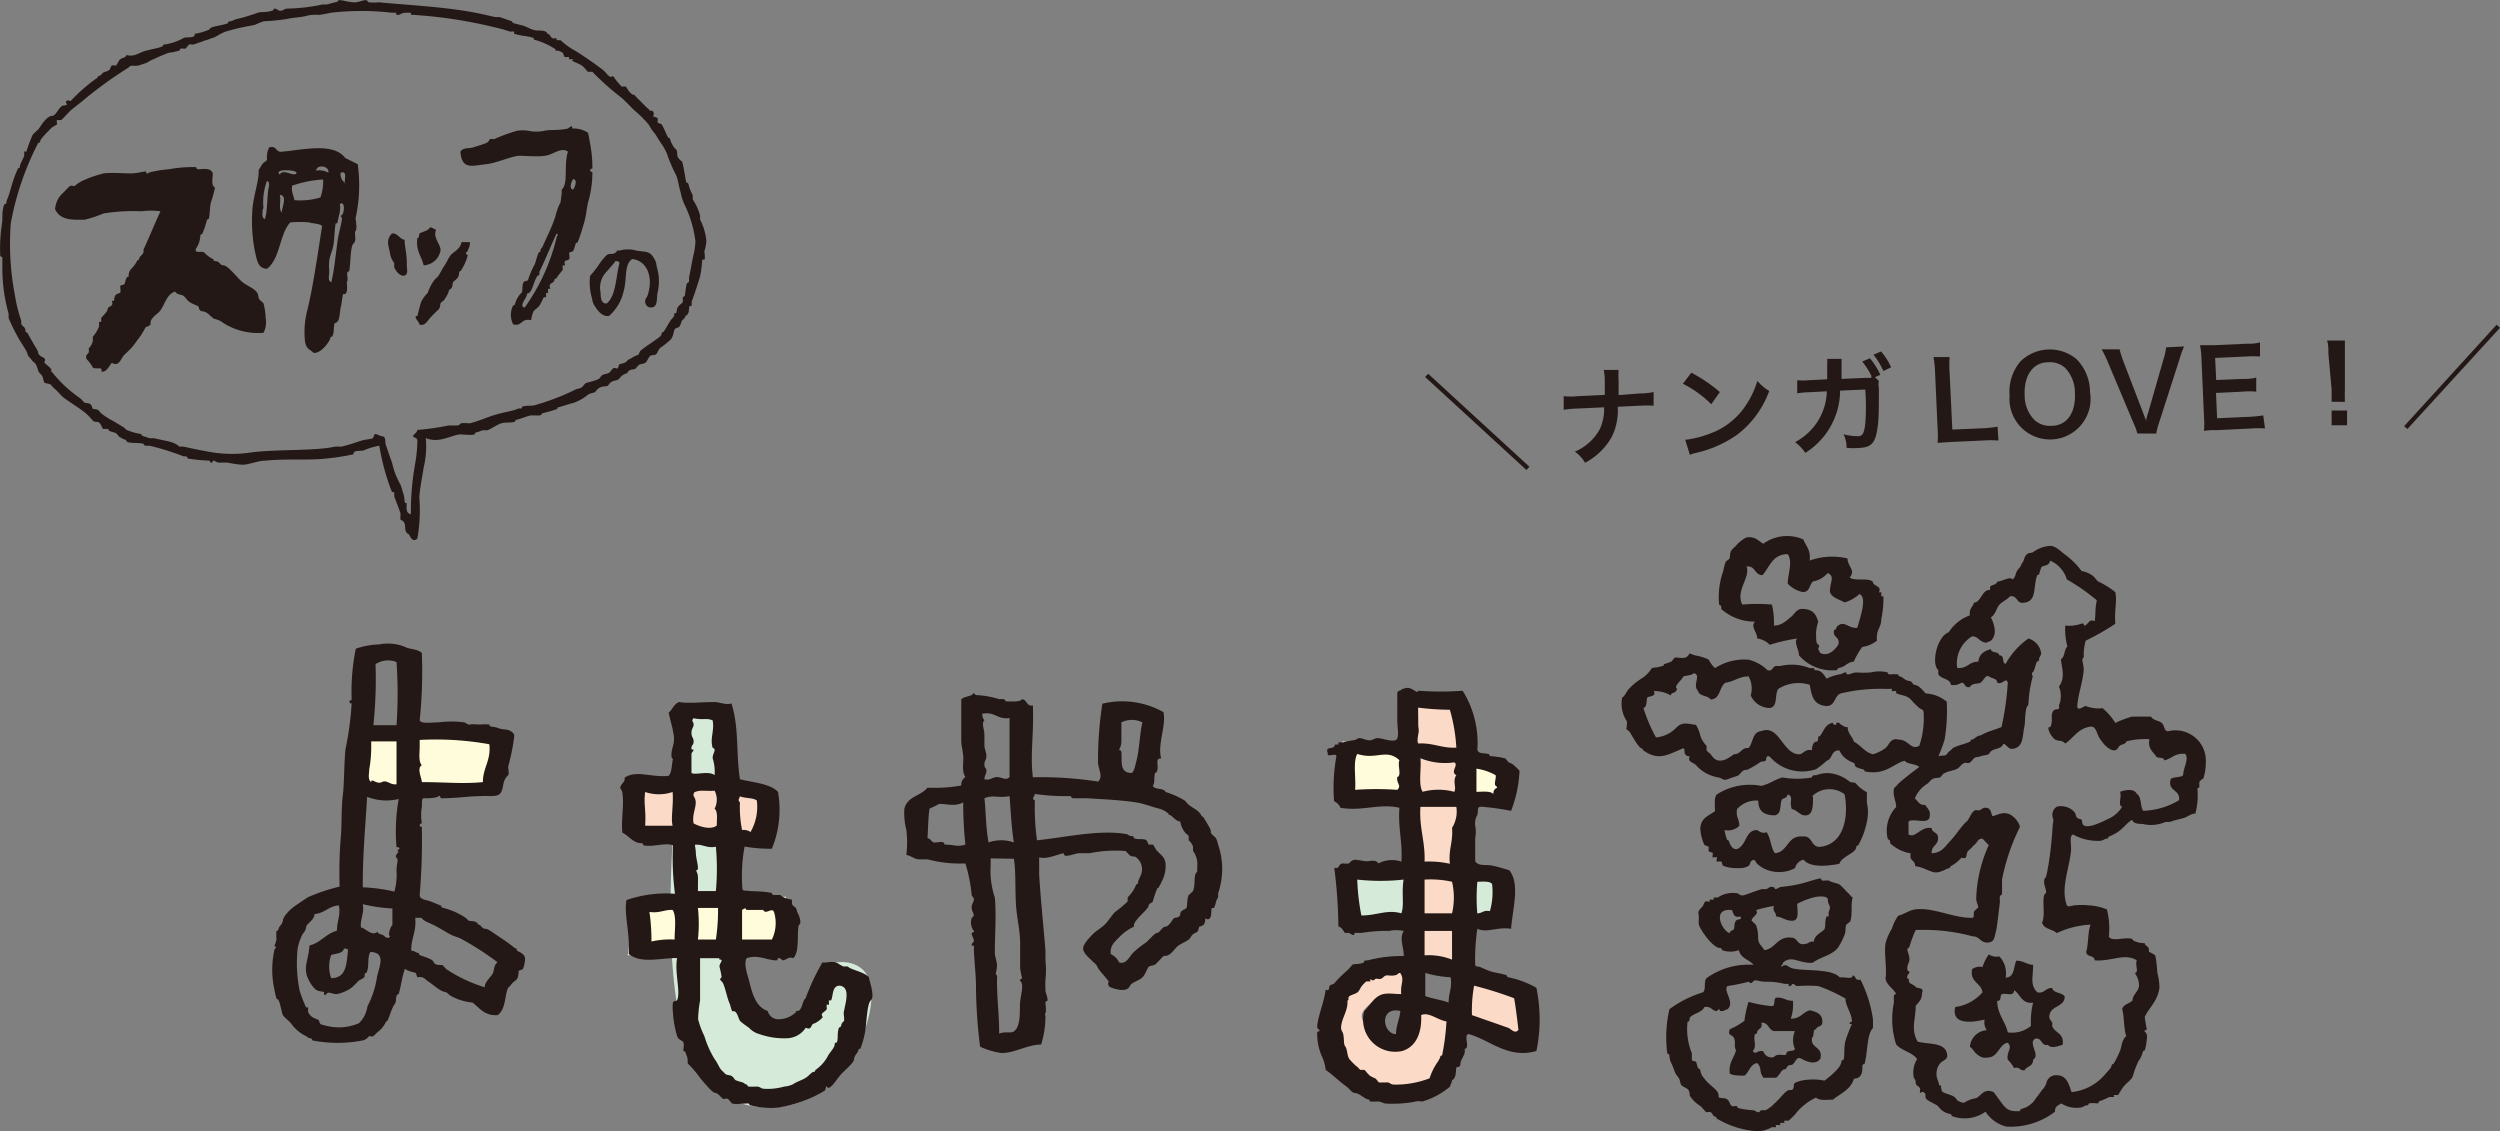 <svg xmlns="http://www.w3.org/2000/svg" viewBox="0 0 139.27 63.02"><rect x="0" y="0" width="139.27" height="63.02" fill="#808080" stroke="none"/><defs><style>.cls-1{fill:#d5ead8;}.cls-1,.cls-2,.cls-3,.cls-4{fill-rule:evenodd;}.cls-2{fill:#fbdac8;}.cls-3{fill:#fffcdb;}.cls-4,.cls-5{fill:#231815;}</style></defs><g id="レイヤー_2" data-name="レイヤー 2"><g id="レイヤー_1-2" data-name="レイヤー 1"><path class="cls-1" d="M38.17,39.89h2.69s-3,18.48,3,17.33a5.33,5.33,0,0,0,2.68-3.6s2.19-.41,2,2.11-2.68,7.48-8,5.51S38.17,39.89,38.17,39.89Z"/><polygon class="cls-1" points="75.14 48.1 75.14 51.97 83.74 51.05 84.06 48.45 75.14 48.1"/><polygon class="cls-2" points="35.34 43.99 35.34 45.92 42.4 46.82 43.34 44.11 35.34 43.99"/><polygon class="cls-3" points="74.79 41.3 74.88 44.51 84.13 44.76 84.06 42.47 74.79 41.3"/><polygon class="cls-3" points="20.32 40.53 28.66 40.95 27.84 44.23 19.68 43.74 20.32 40.53"/><polygon class="cls-3" points="35.44 49.97 43.79 49.96 43.14 53.28 34.97 53.21 35.44 49.97"/><path class="cls-2" d="M78.61,38.86l3,.64s1.48,22-2.66,21.86S73.88,59,74,57s1.8-5.06,9.38-2.31c2.82,1,2,3.34,2,3.34a28.62,28.62,0,0,1-5.52-2.06c-1.67-1-3.36-.52-3.93.39s2.52,2.69,3,1.15,0-19,0-19"/><path class="cls-4" d="M23.5,36.37a26.48,26.48,0,0,1-.12,3.76c.09.21.67.11,1.06.11a5.54,5.54,0,0,1,1.41,0c.09,0,.19.16.35.12s.12,0,.59,0a3.69,3.69,0,0,1,.47,0s0,.11.11.12a1.55,1.55,0,0,1,.47.11c.32.08.61,0,.82.36a13,13,0,0,1-.35,1.76c0,.09.06.41,0,.47a.89.89,0,0,0-.23.35c-.08.25-.06.52-.24.7s-.71.09-1.05.12c-.64,0-1.36.12-2.23.12,0,0-.06-.2-.12-.12s-.42.13-.82.12c-.17,0-.09.29-.12.47a2.89,2.89,0,0,0,0,.93s-.13,0-.12.12.12,0,.12.12a36,36,0,0,1-.12,3.75c0,.26.35.26.59.35l.59.24c.05,0,0,.11.11.12a4,4,0,0,1,1.3.58,1,1,0,0,1,.11.12c.16.08.31,0,.47.12s0,.11.12.12.18.22.35.23.25.09.47.23l.35.24a9.17,9.17,0,0,1,.82.59c.08.05.12,0,.12.11s.43.15.47.47a1.48,1.48,0,0,1-.12.59c0,.05-.21.07-.23.12s0,.34-.12.47-.22.15-.35.35a1,1,0,0,1-.12.11c-.22.48-.11,1.16-.58,1.53-.76.05-1-.4-1.41-.7a3,3,0,0,1-1.18-.36c-.14-.05-.19-.2-.35-.23-.32-.06-.61-.38-.94-.59-.12-.07-.2-.2-.35-.23s-.18,0-.23,0-.07-.21-.12-.24-.43-.09-.59-.23c-.17.45-.19.85-.35,1.41,0,0-.1,0-.12.11-.06.23,0,.31-.12.47s-.25.59-.35.82-.09.07-.11.12a1.43,1.43,0,0,1-.47.59c-.07.06-.18.19-.24.23s-.2,0-.23,0-.11.18-.36.24a7.36,7.36,0,0,1-2.81,0s0-.11-.12-.12-.17-.09-.23-.12a2.15,2.15,0,0,1-.83-.7c-.14-.17-.4-.36-.46-.47s-.15-.67-.24-.82-.08,0-.12-.12a3.57,3.57,0,0,1-.11-.47,5.07,5.07,0,0,1,0-2.23c0-.06.11-.12.11-.11s-.11-.12-.11-.12.09-.19.11-.35a3.68,3.68,0,0,1,0-.47s.11,0,.12-.12.22-.25.24-.47.41-.63.7-.82l.35-.24.35-.23a10.27,10.27,0,0,1,1.76-.59A23.77,23.77,0,0,1,19,46.46c.05-.76,0-1.45.12-2.35.05-.56.05-1.48.12-2.34a17.49,17.49,0,0,0,.35-2.58s-.14,0-.12-.12.12,0,.12-.12a11.86,11.86,0,0,1,.23-2.81,4.18,4.18,0,0,1,1.29-.24,2.56,2.56,0,0,1,1.41.12C22.8,36.18,23.24,36.14,23.5,36.37ZM20.92,37a24.36,24.36,0,0,1-.12,3.4h1.29a25.83,25.83,0,0,0,0-3.52A1.27,1.27,0,0,0,20.92,37Zm2.46,4.57c0,.37-.08.86.12,1.06-.3.16,0,.72,0,.94,1.35,0,2.23.11,3.4,0,0-.81.46-1.19.36-2.11a17,17,0,0,0-3.88-.24Zm-2.7.12a7.05,7.05,0,0,1-.11,1.17c0,.23-.1.56.11.71,0-.26.3.15.59,0s.45.17.82.12V41.3H20.68Zm-.47,7.74a9.24,9.24,0,0,1,1.76.24,3.48,3.48,0,0,0,.12-1.17c0-.4.13-.6,0-.71s.13-.33.12-.35-.15,0,0-.12-.12-.14-.12-.12a10.27,10.27,0,0,1,.12-2.69,2.93,2.93,0,0,1-1.76-.12C20.36,46,20.2,47.62,20.21,49.39Zm-.11,2.23c.31.08.62.52.94.24,0,.16.25.13.35.23s.27.21.35,0c-.16.06,0-.54.12-.58v-.94a9.09,9.09,0,0,1-1.65-.24C20.3,50.89,20.08,51.14,20.1,51.62Zm-2.58-.7c-.05.34-.46.5-.47.7s-.19.34-.24.47a3.24,3.24,0,0,0-.23.71,7.9,7.9,0,0,0,.11,2.34,7.72,7.72,0,0,0,.36.94s.1,0,.11,0,0,.19,0,.24c.13.32.39.37.59.46,0,0,.07.21.12.24a4.07,4.07,0,0,0,.47.12A2.81,2.81,0,0,0,20,57a1.65,1.65,0,0,0,.47-.94A5.15,5.15,0,0,0,21,54.44c.11-.57.54-1.37-.36-1.41-.2.26-.05.88-.23,1.17-.15,0-.06.17-.12.24s-.26.15-.35.23a3.83,3.83,0,0,1-.35.35,2.21,2.21,0,0,1-.82.36c-.32,0-.45-.18-.59,0s-.14-.12-.12-.12c-.37-.06-.43-.07-.58-.24a1.67,1.67,0,0,1-.24-.35c-.42-.74-.05-1.12,0-2,.63-.15.91-.66,1.53-.82,0-.56.21-.81.11-1.41C18.32,50.47,18.1,50.87,17.52,50.92Zm5.39,2c.17,0,.26.11.36.12s.05.08.11.12.41.14.59.23.14.12.24.24.41.07.46.11.15.19.24.24A8.32,8.32,0,0,0,27,55c0-.33.43-.64.47-.82.1-.38.06-.38.24-.58a16.72,16.72,0,0,0-2-1.29c-.18-.1-.42-.15-.59-.24-.41-.22-.67-.4-1.05-.58-.19-.1-.47-.17-.59-.36h-.35C23.21,51.88,22.91,52.24,22.91,52.91Zm-3.52,0c0-.09-.09-.13-.23-.11-.07.28-.44.26-.71.35a1.91,1.91,0,0,0,0,1.29C19.33,54.49,19.3,53.64,19.39,52.91Z"/><path class="cls-4" d="M81.48,38.48a5.45,5.45,0,0,1,.82,3.29c.07.23.29.16.59.23.09,0,.09.11.11.12a5,5,0,0,1,.82.12c.07,0,.15.18.24.23a1.67,1.67,0,0,1,.23.12,4,4,0,0,1,.36.35,7,7,0,0,1-.47,2.23,15.38,15.38,0,0,0-1.65-.23c-.27,0-.16.16-.23.46a.93.93,0,0,0-.12.59,1.85,1.85,0,0,1,0,.71c0,.33,0,.77,0,1.28.19.29.59.17.94.24s.66.18.94.24c.65.75.19,2.22.12,3.28-.77-.12-1.34.25-1.88,0a11.45,11.45,0,0,0-.12,2c0,.13.15.09.24.12s.33.15.58.24.61.12.94.23c0,0,0,.11.12.12a5.15,5.15,0,0,1,1.53.58,8.69,8.69,0,0,1,0,3.52C84,59,83,57.93,81.83,57.61c-.34,0,.1.8-.24.82.08.32-.22.56-.23.82s-.2.15-.23.23,0,.41-.12.59-.11,0-.12.12-.08.2-.12.35a4.29,4.29,0,0,1-1.52.82c-.11,0-.24,0-.35,0a6.89,6.89,0,0,1-1.65.12c-.2,0-.25-.1-.47-.12a3.69,3.69,0,0,1-.47,0s0-.11-.11-.12-.17-.09-.24-.12-.28-.22-.47-.23-.29-.22-.47-.35c-.46-.34-.83-.71-1.17-.94a2.44,2.44,0,0,0-.24-.82,3.17,3.17,0,0,1-.23-1.29s.19-.06.12-.12a.21.21,0,0,1-.12-.23c.07-.64.38-1.3.47-2,.25.09.16-.15.23-.23s.18-.06.24-.12a6.58,6.58,0,0,1,.7-.7c.11-.09.28-.32.35-.36s.37,0,.59-.11c.05,0,0-.11.12-.12h.12a7.27,7.27,0,0,1,2-.24c0-.56-.26-.94,0-1.4a2,2,0,0,0-.82,0,8.55,8.55,0,0,0-1.53.11c-.1,0-.25,0-.35,0s0,.14-.12.12a1.29,1.29,0,0,1-.23-.12s-.21,0-.23,0-.16-.33-.36-.35a28.34,28.34,0,0,0-.23-3.28c.31.1.21-.22.47-.24a1.36,1.36,0,0,0,.35,0c.26-.31.38-.19.94-.12.26,0,.54-.12.7.12A1.61,1.61,0,0,1,78.07,48c.07-1.12-.2-1.9-.11-3-1.11-.26-2.06.21-3.29,0a.62.62,0,0,0-.35-.36,9.68,9.68,0,0,1,.12-2.46c.08-.32-.56.08-.47-.23-.16-.36.23-.21.35-.36s0-.1,0-.11.2,0,.23,0,0-.11,0-.12.21,0,.24,0,.2-.06.58-.12c.18,0,.22-.11.36-.12s.38.13.58.12.25-.13.47-.12.66.19.94.12.11-.71.12-1.17V38.72c0-.14,0-.21.12-.24s.11-.11.23-.11c.45-.21.73.34.82.11A17,17,0,0,0,81.48,38.48Zm-2.47,2c.11.45-.19.75,0,.94.83-.05,1.29.27,2.12.23a9.47,9.47,0,0,0-.36-2.11A15.41,15.41,0,0,1,79,39.42ZM75.49,44a16.73,16.73,0,0,1,2.35,0c.26-.25-.06-.34,0-.71.26-.08,0-.65.12-.94-.72-.67-1.28,0-2.35-.35C75.36,42.46,75.55,43.35,75.49,44Zm3.76.11a3.39,3.39,0,0,1,1.76,0c.15-.21-.11-.59.12-.93-.37-.17.16-.58-.12-.71a3.62,3.62,0,0,1-1.88-.23C79.19,42.85,79,43.69,79.25,44.11Zm3,0c.34,0,.77-.06.94.12,0-.43.38-.26.12-.47-.1-.08.07-.48,0-.58a3.09,3.09,0,0,0-1.06-.36ZM79.36,48a5.12,5.12,0,0,1,1.41.12c-.09-.79.19-1.22.12-2a1.71,1.71,0,0,0,.24-1.17h-2C79.05,46.11,79.4,46.85,79.36,48ZM75.84,51c.87,0,1.43-.35,2.23-.12.17-.51,0-1.05.12-1.88a11.71,11.71,0,0,1-2.58,0A12.33,12.33,0,0,0,75.84,51Zm3.52-.12h1.53a3.87,3.87,0,0,0,0-1.76A5.59,5.59,0,0,0,79.36,49Zm2.94,0c.28,0,.34-.2.7-.12a3.86,3.86,0,0,0,.12-1.52c-.15-.17-.51-.12-.82-.12A10.34,10.34,0,0,0,82.3,50.92Zm-2.94,2.34a3.49,3.49,0,0,1,1.53.24V51.86H79.36ZM78,54.2c-.12,0-.14.1-.24.12-.38.1-.49-.09-.7.12s-.36,0-.47.12-.19,0-.24,0,0,.1,0,.11-.19,0-.23,0a1.81,1.81,0,0,0-.24.24c-.09.1-.13.25-.23.35s-.35.15-.47.23,0,.27-.12.24c.06.56-.34,1-.35,1.52,0,.18.1.24.12.36.07.4,0,.53.12.7s.09.53.23.7a4,4,0,0,0,.35.36,1.31,1.31,0,0,1,.24.23s.19,0,.23,0,.2.25.35.35l.24.12c.07,0,.19.22.23.23s.33,0,.47,0,.16.11.35.12a5.22,5.22,0,0,0,2-.35,3.41,3.41,0,0,1,.47-.94,1.71,1.71,0,0,0,.12-.23c0-.12.1-.08.11-.12a13.13,13.13,0,0,0,.24-1.88c-.49-.07-1-.55-1.41-.35.05,1.07-.34,1.79-1.06,2A1.79,1.79,0,0,1,76,56.32c.33-.3.54-.82,1.06-.94.29-.07.64,0,1,0C78,54.8,78.27,54.58,78,54.2Zm1.4,1.29c.4.15.9.21,1.3.36,0-.56.21-.81.11-1.41a5.92,5.92,0,0,1-1.41-.24ZM82,56.55l2,.7c.18.06.39.38.59.12-.07-.59-.14-1.19-.24-1.76a20.76,20.76,0,0,0-2.23-.7A7.65,7.65,0,0,0,82,56.55Zm-4.23,1.06c0-.48.2-.82.24-1.29C76.85,56.06,77,57.52,77.72,57.61Z"/><path class="cls-4" d="M57.54,39.3c.06,1.71-.16,2.7,0,4a20.74,20.74,0,0,1,3.63.24c.31-.27,0-.73,0-1.06a20.36,20.36,0,0,1,.24-3.28,4.7,4.7,0,0,1,3.4.47c.18.7-.35,1.84-.12,2.58-.37,0-.12.35-.23.7,0,.07-.12.11-.12.12-.06.29,0,.58-.12.7.1.25.61.1.71.35a4.87,4.87,0,0,1,1.06.47c.09.07.15.18.23.24.33.26.51.28.7.58,0,.06.1.09.12.12s.22.35.35.59,0,.22.12.35.2.17.24.24a2.35,2.35,0,0,1,.11.35,4.15,4.15,0,0,1,0,2.7s0,.2,0,.23-.08.09-.11.23-.11.35-.12.36-.11,0-.12,0c-.06.18,0,.46-.12.58s-.2,0-.23,0,0,.26-.12.36-.22.08-.23.11c-.1.23,0,.23-.24.35s-.2.24-.35.36-.42.22-.59.35-.27.33-.47.47-.24.05-.35.11a2.55,2.55,0,0,0-.23.24c-.09.07-.16.18-.24.23s-.28.06-.35.12-.19.44-.35.59-.43.23-.59.35-.1.36-.58.35c-.12,0-.65-.11-.71-.23s0-.2,0-.24-.3-.37-.47-.58-.14-.25-.23-.36-.16-.14-.24-.23-.4-.33-.47-.59.26-.59.47-.82.51-.39.71-.58.38-.5.58-.71a7.17,7.17,0,0,0,.71-.59s0-.2,0-.23a2,2,0,0,0,.47-.7c0-.06.11,0,.11-.12s.09-.25.12-.35a.83.83,0,0,0-.23-1.06c-.11-.09-.22,0-.36-.12s-.19-.22-.23-.23a7.18,7.18,0,0,0-2,.12c-.19,0-.39,0-.58,0s-.72.23-.82.11,0-.11,0-.11c-.26,0-.94.37-1.41.23,0,.32,0,.63,0,.94.06,1.15.24,2.91.35,4.22,0,.2,0,.4,0,.59a4.68,4.68,0,0,1,0,1.06,5.61,5.61,0,0,0,0,.58c0,.18.13.39.12.59,0,0-.12.05-.12.12s.06.54,0,.58,0,.06,0,.24A5.41,5.41,0,0,1,58,58.19c-.75,0-1.51.49-2.22.47a4.3,4.3,0,0,1-1.18-.35,27.74,27.74,0,0,1-.23-3.4c0-.5-.08-1.23-.12-2a.88.88,0,0,0,0-.23h-.12c0-.15.12-.21.12-.24,0-.21-.11-.25-.12-.47,0,0,.19-.06.12-.11a.76.76,0,0,1-.12-.71s.12-.15.12-.11c0-.21-.11-.25-.12-.47s.13-.32.12-.47-.1-.14-.12-.24a8.69,8.69,0,0,0-.35-1.76,7,7,0,0,1-2.11-.23,3.69,3.69,0,0,1-.47,0c-.27,0-.45-.21-.71-.24a5.73,5.73,0,0,0,0-1.4,3.85,3.85,0,0,1-.11-1.18c.2-.72.87-.67,1.29-1.17a8.58,8.58,0,0,0,1.88-.12.5.5,0,0,1,.23-.47c-.22-.35-.09-.81-.12-1.17s-.1-.54-.11-.82c0-.7,0-1.47,0-2.35.23-.16.32-.12.58-.23,0,0,.14-.12.12-.12s.1.12.12.12a4.94,4.94,0,0,1,1.29.23c.15,0,.34-.05.35.12.34,0,.77.06.94-.12C57.23,39,57.17,39.36,57.54,39.3Zm-2.7.83c-.18.17,0,.49,0,.82s0,.39,0,.58.11.37.11.59-.11.23-.11.47.11.16.11.35-.11.26-.11.47c.36.08.42-.12.7-.12s.5.22.7,0V40c-.68.1-.8-.37-1.52-.24A.52.52,0,0,0,54.84,40.13Zm7.63.11v.24c0,.27,0,.52,0,.82s-.13.42-.12.47.1,0,.12.12c.05.46-.14,1.18.58,1.17.15-.13.17-.35.24-.59.2-.78.19-1.53.35-2.23A1.33,1.33,0,0,0,62.47,40.24Zm-4.82,4.34a13.17,13.17,0,0,0,.12,2.23c1.37-.13,3.46-.61,4.93-.35.15,0,.16.11.35.12s.08.1.12.12c.27.09.56,0,.7.11a1.79,1.79,0,0,1,.12.24s.19,0,.23,0,.15.26.24.35c.27.28.42.35.47.7a1.85,1.85,0,0,1-.24,1.06c0,.07-.11.17-.11.23s-.09.06-.12.12a7.33,7.33,0,0,0-.24.7c0,.09-.22.09-.23.24s-.5.58-.59.7-.26.27-.23.47a2.81,2.81,0,0,0-.82.59c-.21.22-.54.47-.47.94a1,1,0,0,1,.47.47c.43.11.56-.36.82-.59a5.69,5.69,0,0,1,.59-.47c.23-.14.54-.58.7-.59s.27-.34.47-.35.4-.42.47-.47.34,0,.35-.23.29-.24.35-.35,0-.41.12-.71c0,0,.21-.17.24-.23.16-.38,0-.89.23-1.06a.88.88,0,0,0,0-.23,1.27,1.27,0,0,0-.23-.94s0-.19,0-.24a.88.88,0,0,0-.24-.35s0-.19,0-.23-.19-.16-.23-.24a1.24,1.24,0,0,1-.24-.58c-.26,0-.47-.35-.59-.36s0-.07-.11-.11a1.31,1.31,0,0,0-.47-.24c-.39-.09-.83-.28-1.29-.35-.89-.14-2-.18-2.7-.23-.33,0-.62,0-.82,0a.17.17,0,0,1-.12-.12,12.6,12.6,0,0,1-2-.12C57.64,44.37,57.44,44.5,57.65,44.58Zm-2.81-.11c.08.63.07,1.61.23,2.46a2.13,2.13,0,0,1,1.41,0c-.13-.81-.17-1.71-.24-2.58C55.61,44.48,55.32,44.26,54.84,44.47Zm-2.59.35c-.13.08-.33.16-.47.23-.07.53-.07.88-.11,1.65.17,0,.2.19.35.23s.61-.14.59.12c.59,0,.67.15,1.17,0a21.08,21.08,0,0,1-.12-2.35C53.12,45,52.47,44.69,52.25,44.82Zm2.94,3v.35A4.71,4.71,0,0,0,55.42,50c.09,1,0,2.06,0,3.05,0,.24.11.49.12.7,0,.46-.15.47,0,.59a1,1,0,0,1,0,.24c0,1.14.13,2,.12,3,.36-.14.63,0,.82-.12.42-.29.31-1.23.35-1.64s.23-1,0-1.18c-.07-.05.11-.16.12-.11a4.41,4.41,0,0,1-.12-.59c0-.46,0-.94,0-1.41,0-.69-.19-1.42-.23-2.11-.06-1,0-1.85-.12-2.58Z"/><path class="cls-4" d="M40.75,39.19c.43,1.39.24,2.66.47,4.22.75.19,1.65.23,2.12.7A5.75,5.75,0,0,1,43,47.28a8.06,8.06,0,0,1-1.52-.12,8.82,8.82,0,0,0-.12,2.35c0,.15.22.09.35.12s.78,0,1.29.12c0,0,0,.11.12.11s.33,0,.35,0a1.06,1.06,0,0,0,.59.24c.12,0,0,.25.12.35s.17.09.23.35c0,0,.3.55.12.71s.07,1.54-.35,1.87c-.23-.11-.34.09-.59.12,0,0-.13-.16-.23-.12s0,.12-.12.12c-.5,0-1-.34-1.65-.12-.15.3,0,.78.12,1.18.17.67.35,1.53,1.06,1.76a.6.6,0,0,0,.59.46,1.38,1.38,0,0,0,.93-.35c.07,0,0-.11.12-.11.29,0,.27-.57.47-.71a12.15,12.15,0,0,1,.94-2c.22.05.42-.07.7,0,.12,0,.26.15.47.23,0,0,.21,0,.24,0,.16.19.84.27,1.17.59,0,.08.36,1.09.12,1.29s-.24,1.4-.35,1.88a4.91,4.91,0,0,1-.24.82s-.11,0-.12.11-.22.26-.23.47-.48.58-.7.82-.4.55-.59.71-.2,0-.24,0-.07.21-.11.23a7.12,7.12,0,0,1-2.58.94,4.33,4.33,0,0,1-1.53-.12c-.07,0-.12-.11-.12-.11-.33,0-.7.07-.94,0,0,0-.14-.19-.23-.24s-.21,0-.24,0-.32-.34-.47-.35-.6-.56-.82-.82a6.07,6.07,0,0,0-.7-.82c0-.31,0-.29-.12-.59,0-.1-.1-.07-.12-.12s.06-.33,0-.46-.29-.13-.35-.36a5.66,5.66,0,0,1-.23-1.29,2.25,2.25,0,0,1,0-.58c0-.06.21-.08.23-.12.21-.47-.15-1.53,0-2.35-1,0-2,.33-2.7-.23.09-1.15-.27-2.2-.12-3a6.74,6.74,0,0,1,2.7-.35,15.65,15.65,0,0,1-.11-2.7c-.45-.17-1.09.12-1.65,0,0,0,0-.12-.11-.12-.45,0-.64-.36-1.06-.59-.08-.73.11-1.45,0-2.23,0-.07-.11-.26-.12-.23,0-.26.31-.35.24-.59.65-.46,1.49,0,2.46-.11.19-.21.16-.63.24-.94-.13-.05-.1-.39,0-.71a1.46,1.46,0,0,0,0-.82c0-.14-.17-.69-.24-1.05.22-.18.29-.49.59-.59.55.09,1.22,0,1.88,0C40.08,39.09,40.38,39.29,40.75,39.19Zm-2.11,1.17c0,.17-.12.22-.12.47s.12.26.12.47-.1.18-.12.35.11.08.12.12-.11.15-.12.23c0,.32,0,.66,0,1.06.22.14.93-.14,1.29.12a2.48,2.48,0,0,0-.11-.94c0-.22.12-.36.11-.47s-.1-.08-.11-.12c-.16-.51.11-.95,0-1.52-.36-.15-.53,0-1.06-.12C38.48,40.17,38.65,40.21,38.64,40.36Zm.12,3.75c-.09,0-.14.1-.12.24.32.43-.13.91,0,1.52.3.16.93.39,1.29.12,0-.34.07-.77-.12-.94a1.09,1.09,0,0,0,0-1C39.31,44.08,39,44,38.76,44.11ZM35.94,46h1.53c-.11-.4.06-1.17,0-1.88a2.36,2.36,0,0,1-1.53,0C35.85,44.82,36,45.13,35.94,46Zm5.28-1.29a6.38,6.38,0,0,0,.12,1.53.67.67,0,0,1,.47.11,2.81,2.81,0,0,0,.35-1.76c-.23-.16-.67-.11-.94-.23C41.18,44.52,41.08,44.55,41.22,44.7Zm-2.46,2.7c0,.39.13.74.12.94s-.12.12-.12.12.11.17.12.35,0,.47,0,.82h1a13.58,13.58,0,0,0,0-2.47c-.52.1-.7-.15-1.17-.11Zm.12,4.93h1a10.87,10.87,0,0,0,.12-1.76H38.88A8,8,0,0,1,38.88,52.33Zm3.63-1.65h-.94c0-.14-.13-.07-.23,0v1.65H43a2.09,2.09,0,0,0,.12-1.53C43,50.51,42.66,51,42.51,50.68Zm-6.33.12a10.66,10.66,0,0,1,.11,1.64,4.7,4.7,0,0,1,1.29-.11c0-.54.12-1.3-.11-1.65C37,50.67,36.73,50.89,36.18,50.8ZM39,53.38c0,.79,0,1.68,0,2.35a7.08,7.08,0,0,0-.11,1.05,4.7,4.7,0,0,0,.35.94A5.35,5.35,0,0,0,39.81,59c.17.22.23.43.36.59l.23.23c.11.09.22.05.35.12s.16.2.24.24a3.42,3.42,0,0,0,.35.11c.06,0,.18.12.23.12s.09.11.12.12a3.68,3.68,0,0,0,.47,0c.15,0,.26.11.35.12a3.34,3.34,0,0,0,1.18-.12,1.4,1.4,0,0,0,.47-.12c.24-.16.5-.23.7-.35s.36-.35.47-.35.05-.08.12-.12a2.21,2.21,0,0,0,.7-.82c.14-.21.35-.43.35-.59s.1-.06.12-.11c.09-.22,0-.52.12-.83,0,0,.09,0,.12-.11A.34.34,0,0,1,47,56.9c.06,0,0-.39,0-.47.07-.49.43-1.45-.23-1.52-.42,0-.35.56-.47.82,0,0-.11,0-.12,0s0,.19,0,.23-.1,0-.12,0,0,.19,0,.24-.12.14-.23.23,0,.2,0,.24a1.39,1.39,0,0,1-.47.35c-.2,0-.12.42-.47.23a1.3,1.3,0,0,1-1.06.59,4.16,4.16,0,0,1-1.52-.23,1.23,1.23,0,0,1-.59-.36,5.23,5.23,0,0,1-.47-.35c-.1-.11-.12-.31-.23-.47s-.19-.06-.24-.11a2.92,2.92,0,0,1-.11-.36c-.19-.39-.29-1.14-.47-1.29s0-.2,0-.23a4.62,4.62,0,0,0-.12-.59c0-.16.13-.27.12-.35s-.19,0-.12-.12Z"/><path class="cls-4" d="M100.12,35.57a9.8,9.8,0,0,0-1.53.35,1.17,1.17,0,0,0-.7-.35c0-.37-.39-.66-.12-.94a2.8,2.8,0,0,1-1.88-.7c0-.14,0-.21-.12-.24A4.3,4.3,0,0,1,96,31.81a3.25,3.25,0,0,1,.12-.47c0-.07.2-.17.23-.23s0-.32.12-.47.17-.16.23-.23a1.83,1.83,0,0,1,.59-.47c.5-.08.66.2.94.35a2.26,2.26,0,0,1,2.23-.24c.14.37.43.59.35,1.18a3.69,3.69,0,0,1,2.11-.12c0,.44.48.66.12,1.06.28.22,1,0,1.29.23,0,.19.28.24.35.35s0,.21,0,.24.11,0,.12,0,0,.2,0,.23h.12a5.64,5.64,0,0,1-.12,1.29c0,.48-.29.52-.24,1.18a1.67,1.67,0,0,1-.82.35,4.38,4.38,0,0,0-.47.82.67.67,0,0,0-.35.12c-.2.11-.15.15-.47.23-.07,0-.11.12-.12.12a2.44,2.44,0,0,1-2.11-.82C100.21,36.16,99.92,35.78,100.12,35.57Zm-2.82-4c.22.6-.63,1.34-.24,2.11a9.06,9.06,0,0,1,1.65,0,4.23,4.23,0,0,1,.11,1.17c.48,0,.77-.35.94-.47s.3-.43.59-.46c.61,0,.79.24.94.7a2.86,2.86,0,0,0-.12.59c0,.45,0,.63.12.7s0,.19,0,.24a.84.84,0,0,0,.12.23c.43.21.8-.16,1-.47.12-.47-.35-.35-.23-.82.15,0,.1-.21.23-.24.33-.29.6.19,1.06.12.16-.6.56-1.67.12-1.88a2.12,2.12,0,0,1-.83.47c-.29-.17-.69-.24-.82-.58,0-.6.3-.84-.12-1.06a1.4,1.4,0,0,1-.82.47c-.21.18-.17.61-.58.59a1.58,1.58,0,0,1-.83-.47c0-.51.3-1.21,0-1.64-.84,0-1,.7-1.4,1.17-.49,0-.37-.58-.94-.47"/><path class="cls-4" d="M108.45,39.09a9.78,9.78,0,0,1-.12,2.11,8.41,8.41,0,0,1-.35.94c.1-.08.39,0,.47-.12a.72.72,0,0,1,.23-.23s.1-.11.12-.12c.32-.17.64-.21.94-.35.06,0,0-.11.12-.12s.25-.22.47-.23c0,0,.16-.09.23-.12.29-.13.61-.21.94-.35a15.3,15.3,0,0,0,.35-2.47c-.1-.34-.3.15-.59,0,0-.24-.31-.23-.47-.35s-.31.26-.46.35-.45,0-.59.24c-.32.08-.24-.24-.47-.24a.76.76,0,0,1-.59.12c-.05-.37-.52-.29-.7-.59,0,0,0-.2,0-.23-.41-.34-.08-1.87.58-2.11a2.35,2.35,0,0,1,1.18-.94c-.06-.37.16-.46.23-.71.36,0,.45-.68.82-.7.16,0,0-.16.12-.23s.32-.08.35-.24c.26,0,.76-.32.83-.12.21-.07.17-.39.35-.58s.14-.26.23-.36.1-.35.24-.46.21-.05.35-.12a1.76,1.76,0,0,1,.94-.35c.32,0,.55.27.82.47a4.32,4.32,0,0,1,.94.93,1.47,1.47,0,0,1,.59.24c.13.08.23.27.35.35a4.47,4.47,0,0,1,.94.59c.11.49-.06,1,0,1.76a13.87,13.87,0,0,1-1.65.94,2.91,2.91,0,0,0-.11.7s0,.21,0,.23c-.17.14,0,.29,0,.71-.06.71-.3,1.28-.36,2,0,.33.36,0,.47,0a1.92,1.92,0,0,0,.94.12,3.5,3.5,0,0,1,.71.82,6.52,6.52,0,0,1,.93-.35c.31,0,.65,0,1.06,0,.11.21.41.21.59.35s.11.44.35.47a1.69,1.69,0,0,1,2.11,1.76,2.86,2.86,0,0,1-.12.82c0,.07-.18.12-.23.24s.07.35-.12.35a3.91,3.91,0,0,1-.11,1.41c-.22,0-.4.16-.59.23s-.54.12-.82.24c0,0-.21,0-.24,0s-.16.07-.35.11a1.93,1.93,0,0,1-.94,0c-.2,0-.5,0-.59-.23-.26.15-.49.48-.82.7a4.12,4.12,0,0,1-.47.24c-.06,0,0,.11-.11.11s-.2.1-.36.12a2.83,2.83,0,0,1-1.52-.35c-.24.06-.08.58-.12.94-.11,1-.58,2.07-.23,3,.06.13.3,0,.47,0a4.09,4.09,0,0,1,.7,0,3.23,3.23,0,0,1,1.06.23,4.34,4.34,0,0,1,.11,1.53c.24.29.79,0,1.29.11a.27.27,0,0,0,.12.12,1.33,1.33,0,0,0,.59.12c0,.15.23.18.23.35s0,.1,0,.12.32.15.36.23a6.78,6.78,0,0,1,.11.94,3.67,3.67,0,0,1,.12.82c-.08.75-.58,1.13-.82,1.65a6.06,6.06,0,0,0,.12.7s-.19.06-.12.12a.35.35,0,0,1,.12.35,3.19,3.19,0,0,1-.12.7s-.11,0-.12.12a1.42,1.42,0,0,1-.23.47,5.61,5.61,0,0,0-.24.59,2.08,2.08,0,0,1-.12.35c-.07.11-.33.31-.46.47S118,61,118,61s-.2,0-.23,0,0,.11,0,.11-.21,0-.24,0-.29.14-.58.24c-.05,0,0,.11-.12.12a1.48,1.48,0,0,0-.47,0s0,.11-.12.11-.19.11-.35.12a1.55,1.55,0,0,1-1.06-.23c-.17.1-.37.17-.35.46a4.05,4.05,0,0,1-2.7.83,1.92,1.92,0,0,1-1.17-.83,2,2,0,0,1-1.88.24s0-.1-.12-.12a1,1,0,0,1-.47-.23c-.08-.07-.15-.18-.23-.24s-.48-.24-.59-.35,0-.24-.11-.35-.2,0-.24,0,0-.19,0-.24-.2-.17-.23-.23,0-.25-.12-.35A1.4,1.4,0,0,1,106.8,59c-.27-.39-.87-.46-1.17-.82a4.61,4.61,0,0,1-.12-2.35c0-.18-.07-.45.12-.46-.16-.31-.49-.45-.59-.83.08-.73-.09-1.42,0-2a3.19,3.19,0,0,1,.36-.82,2.35,2.35,0,0,1,.35-.71c.32-.07.62-.31.94-.35,1-.13,2.13.49,3.17.47.16,0,.06-.22.11-.35a1.6,1.6,0,0,1,.24-.23c0-.06-.11-.31-.12-.47a7.72,7.72,0,0,1,.7-3l-.35-.36c-.23,0-.26.13-.35.24s-.17.15-.23.23-.18.17-.24.24-.06.29-.12.35-.2,0-.23,0a2.13,2.13,0,0,1-.59.47c-.06,0,0,.11-.12.12s-.39.22-.7.23-.65-.28-1.17-.35c0-.37-.36-.27-.24-.71a2.17,2.17,0,0,1-1.17-.58c.08-.15-.11-.19-.12-.24a1.91,1.91,0,0,1,.47-1.76c0-.38-.2-.58-.12-1.05.12-.1.18-.2.35-.35s.67-.55,1.06-.83c-.19-.19-.64-.14-.82-.35-.67.18-1.06.83-2.23.59,0,0,0-.11-.12-.12a2.08,2.08,0,0,1-.35-.12c-.05,0-.08-.21-.12-.23a1.5,1.5,0,0,1-.58-.35,1.67,1.67,0,0,1-.24-.35c-.48,0-.36.49-.7.58a4.85,4.85,0,0,1-.59.47,2.39,2.39,0,0,1-2.58-.7c-.25-.1-.16.16-.24.23s-.22,0-.35.12a6.56,6.56,0,0,1-.59.35c-.09.06-.22,0-.35.12s-.17.21-.23.23a2,2,0,0,1-.35.12,2.44,2.44,0,0,1-.35.12c-.2,0-.21-.09-.36-.12a2.4,2.4,0,0,1-.7-.23,2.07,2.07,0,0,1-.59-.47c-.09-.09-.27-.14-.35-.24s0-.2,0-.23-.15,0-.24-.12,0-.25-.11-.35c-.81.33-1.38.75-2.23.12-.07,0,0-.11-.12-.12s-.47-.61-.59-.82-.21-.18-.23-.24.07-.39,0-.47a1.73,1.73,0,0,1-.24-1.29c.18-.12.22-.31.36-.47a3.48,3.48,0,0,1,.7-.58,1.82,1.82,0,0,0,.59-.59c.25-.07.24,0,.58-.12.12,0,.06-.09.12-.11a3.66,3.66,0,0,0,.35-.12c.06,0,.19-.22.24-.24s.41.06.58,0,.22-.23.24-.23.24.1.35.12a2.54,2.54,0,0,1,.71.23,1.65,1.65,0,0,0,.35.47,3,3,0,0,1,1.87-.47,2.3,2.3,0,0,1,1.06.59c.31.06.22-.17.47-.24.07,0,.16,0,.24,0a2.74,2.74,0,0,1,1.64.12s.21,0,.23,0,0,.13.12.12c.28,0,.41.21.59.47a2.42,2.42,0,0,1,.7-.24c.15,0,.24-.12.35-.11s0,.11.12.11.26-.09.47-.11a5.54,5.54,0,0,0,.82,0,1.91,1.91,0,0,1,.94,0s0,.11.12.11a2.46,2.46,0,0,1,.47,0s0,.11.11.12.26.22.48.24.18.22.35.23.42.27.58.47A2,2,0,0,1,108.45,39.09Zm6.69-6.81a1.64,1.64,0,0,0-.94-1.05c0,.29-.43.29-.47.35a2.94,2.94,0,0,0-.12.35c0,.12-.1.07-.12.12-.24.61,0,1.42-.7,1.52-.49.1-.36-.42-.82-.35-.17.2-.42.28-.59.47s-.21.55-.47.7c.25.52.32,1,0,1.3-.07.05-.17.05-.23.11-.42,0-.43-.35-.82-.35a1.76,1.76,0,0,0-.83,1.76c.57.06.65-.36,1.18-.35.05-.48.4-.61.7-.7,0,.24.44.11.47.35.33,0,.11.43.35.47A4.2,4.2,0,0,1,113,35.57a1,1,0,0,1,.71.82c0,.13-.11.18-.12.35s-.1.07-.12.12c-.12.31-.13.5-.23.59s0,.19,0,.23A7.08,7.08,0,0,0,113,39.2c0,.12-.09.14-.11.24-.1.43-.06.76-.12,1.06-.1.47-.05,1-.47,1.17s-.46-.17-.7-.24c-.07.27-.4.26-.59.36s-.15.18-.24.23-.36.07-.46.12-.25,0-.36.12-.15.19-.23.23-.17,0-.24,0c-.24.06-.28.26-.47.35s-.46.11-.7.24c-.06,0-.16.19-.24.23s-.32,0-.46.12-.16.17-.24.23a1.72,1.72,0,0,0-.7.82c.18.14.24.39.58.36.11.2.33.29.24.7s-1,0-1.17.24v.7c.39.25.67-.46,1.29-.35,0,.24.31.23.35.47.07.5-.38.47-.35.93.56,0,.78-.42,1.05-.7s.55-.72.82-1c.27-.17.28-.59.59-.71.33.1.3-.16.59-.12s.23.32.35.47c.38-.12.58-.25.94-.11a1.17,1.17,0,0,1,.58.7,11.57,11.57,0,0,0-1,2.93c0,.22,0,.46,0,.71s-.1.13-.12.23,0,.24,0,.35c-.07.5-.15,1.38-.23,1.65s-.07.58-.47.58-.43-.35-.82-.35a10.5,10.5,0,0,0-3.17-.35,6.08,6.08,0,0,0-.35.94s-.12.13-.12.11c0,.16.13.36.12.59s-.11.22-.12.47.11.14.12.23-.17.17-.12.36c.15,0,.06.16.12.23s.26.13.35.24.5,0,.35.35c0,.39-.2.5-.35.7,0,.77-.29,1.29.11,2,.65.17,1.64,0,1.65.82-.07.22-.25.23-.36.35a.84.84,0,0,0-.23.47c-.06.38.11.55.12.7s.08.06.11.12,0,.27.12.35.41.13.59.24.13.17.23.23a.67.67,0,0,0,.36.12,1.66,1.66,0,0,1,.58-.24c.32,0,.44-.62,1.06-.35.62.78.62,1.1,1.41,1.06.11,0,.07-.11.11-.12a1.27,1.27,0,0,0,.83-.59c.13-.16.25-.33.35-.47a1.12,1.12,0,0,0,.23-.35.55.55,0,0,1,.59-.47c.46,0,.63.32.82.94a2.84,2.84,0,0,0,1.88-1c.13-.16.34-.35.35-.47s.08-.06.12-.12a4.7,4.7,0,0,0,.35-.71c.11-.26.09-.61.35-.82-.15-.43-.1-1.06-.23-1.52.09-.26.41-.29.58-.47,0-.33.34-.49.36-.82a1.19,1.19,0,0,0-.24-.71c.26,0,0-.49.12-.7-.7-.43-1.38.07-2.35,0,0-.3-.46-.17-.47-.47.13-.46.08-1.09.24-1.52a5,5,0,0,0-1.88.47c-.24-.23-.73-.21-.82-.59.19-.38,0-1.2.12-1.53,0,0,.11-.17.11-.11,0-.28-.15-.43-.11-.71,0-.12.09-.13.11-.23.08-.32.09-.48.12-.59a21.38,21.38,0,0,0,.24-2.23c.05-.4.06-.2,0-.47a.53.53,0,0,1,.23-.58c.45-.13,1,.16,1.06.47s.34.12.35.35c0,.61,1.16,0,1.41-.12a1.74,1.74,0,0,0,.82-.7c-.26-.05,0-.58-.12-.83.31-.11.79-.2.94.12.27.16.18.68.35.94a4.18,4.18,0,0,0,2-.59c.08-.63-.64-.46-.47-1.17.15-.16.55-.07.7-.23,0-.39.34-.9.12-1.18-.58-.07-.75.27-1.18.36,0-.22-.39-.08-.46-.24s-.48-.39-.36-.94a4.33,4.33,0,0,0-1.29.12c0,.14-.24.16-.35.23s-.14.37-.47.24-.59-.52-.7-.7-.17-.64-.47-.59c-.69.09-.94.63-1.41.94-.18-.21-.41-.11-.59-.24a1.14,1.14,0,0,1-.35-.58c0-.14.1-.07.12-.12.15-.35,0-.55.12-.82s.43,0,.35-.36a1.37,1.37,0,0,0,0-1.05c.37-.52.16-1,.11-1.53.23-.12.17-.54.36-.7a3.86,3.86,0,0,1-.12-1.17,2.06,2.06,0,0,0,.94-.12c.12,0,.09.11.12.12.2,0,.26-.42.58-.24.07-.42,0-.59.12-1.17A11.51,11.51,0,0,0,115.14,32.28Zm-21.36,5.4c-.08.17-.25.29-.36.47s0,.17,0,.23c-.07.29-.29.14-.35.36a1.74,1.74,0,0,0-.94-.24c.16.31-.27.28-.35.35s0,.55-.23.59a9,9,0,0,0,.7,1.64,1.78,1.78,0,0,0,1.06-.47l.11-.11c.34-.33.74-.14,1.06-.12a2.1,2.1,0,0,1,.24.59,1.43,1.43,0,0,0,.35.58s0,.19,0,.24.18.17.23.23.19.33.47.35.49-.11.82-.35c.4,0,.4-.38.82-.35.26-.29.2-.9.71-.94,1-.4,1.19,1.29,2.11,1.29.23,0,.3-.31.71-.23,0-.28.11-.47.23-.47s.11-.12.12-.24.07,0,.12-.11c.22-.31.28-.62.7-.71,0,0,0,.12.12.12s0-.07.11-.12.2.12.24.12.16.15.35.12c0,.36.26.52.35.82.39.2.59.58,1.06.7a2.29,2.29,0,0,0,.7-.35c.2-.15.26-.59.71-.47.6,0,.68.61,1.17.35a4.86,4.86,0,0,0,.24-1.88c0-.14-.15-.16-.24-.23a4.14,4.14,0,0,1-.47-.47c-.25-.25-.45-.2-.82-.35,0,0,0-.11,0-.12s-.19,0-.23,0,0-.1,0-.12-.2,0-.24,0a9.59,9.59,0,0,0-2.58.24c-.44.11-.3.8-.94.7s-.72-.6-.82-1.17a2.09,2.09,0,0,0-1.76.23c-.21.31,0,1-.47,1.06a1.16,1.16,0,0,1-1.06-.7,1.39,1.39,0,0,0-.12-1.06c-.53,0-.8.29-1.28.35-.37.23-.27.91-.83.94-.15-.24-.62-.16-.7-.47-.35-.35.2-.89-.24-1C94.26,37.62,94,37.62,93.78,37.68Z"/><path class="cls-4" d="M104,44.13c0,.2,0,.4,0,.59a2.36,2.36,0,0,1,0,1.06,4.43,4.43,0,0,1-.47,1.29c0,.06-.11,0-.12.11,0,.35-.82.52-.94.94-.68.13-1.61.23-2-.23a.63.63,0,0,0-.47.47,1.89,1.89,0,0,1-1.53.11,1.64,1.64,0,0,1-.58-.35c-.11-.11-.13-.35-.36-.12,0,0-.07.21-.12.24a1.07,1.07,0,0,1-.58.12,2.15,2.15,0,0,1-.82-.12c-.06,0-.08-.22-.12-.24s-.19,0-.24,0,0-.19,0-.23-.19,0-.23,0,0-.2,0-.24-.21-.07-.23-.11,0-.21,0-.24-.23-.09-.24-.11a2.43,2.43,0,0,1-.23-.94c.06-.54.34-.62.82-.94,0-.34-.07-.77.11-.94a3.4,3.4,0,0,1,2.47-.47c.45-.1.75-.35,1.17-.47a4.81,4.81,0,0,0,1.65,0s0-.11.11-.12.09,0,.12,0a1.7,1.7,0,0,1,.82-.11,2.16,2.16,0,0,1,1.06.47c.13.07.25,0,.35.11A2,2,0,0,0,104,44.13Zm-3,.24c0,.49,0,1-.36,1.05s-.49-.28-.82-.35c-.17-.44.13-.67-.23-.82-.06.28-.31.17-.35.35-.1.4,0,.72-.36.82-.62,0-.93-.23-.93-.82a1.43,1.43,0,0,0-1.18.47c-.09.44.14.56.12.94a.9.9,0,0,1-.82.23,2.31,2.31,0,0,0,.12.47c0,.12.08.06.11.12s.15.53.47.47c.55-.24.44-1,1.06-1.06.14,0,.29.24.58.12.24.31.23.87.47,1.17.75-.07.67-1,1.53-.93.57-.07.45.56.94.58,1.33-.11,1.66-1.6,1.41-2.93A1.38,1.38,0,0,0,100.94,44.37Z"/><path class="cls-4" d="M103.64,54.57a7,7,0,0,1,.7,2.23c0,.07,0,.43,0,.47-.35.35-.28,1.3-.47,2,0,0-.11,0-.12.11,0,.3,0,.69-.47.71-.17.6-.74.82-1.17,1.17-.34,0-.77.07-.94-.12a3.21,3.21,0,0,0-1.17.94,3.82,3.82,0,0,1-.36.35s-.2,0-.23,0,0,.11,0,.12-.21,0-.23,0,0,.11,0,.12-.21,0-.24,0,0,.11,0,.12-.21,0-.23,0a1.66,1.66,0,0,1-.82.23,5.07,5.07,0,0,1-2.24-.7c-.06,0,0-.11-.11-.12s-.15-.2-.24-.24-.18,0-.23,0-.22-.24-.35-.35a1.8,1.8,0,0,1-.59-.58c0-.09,0-.26-.12-.36s-.28-.13-.35-.23-.06-.25-.12-.35-.16-.21-.23-.35a4.9,4.9,0,0,0-.24-.59A1.11,1.11,0,0,1,93,58.8c0-.09-.12-.1-.12-.12A7,7,0,0,1,93,56.22a6.2,6.2,0,0,1,1.87-.94c.2-.16,0-.67.24-.82a4,4,0,0,1,2.58-.71c-.25-.3-.73-.36-.82-.82a1.38,1.38,0,0,1-.94,0s0-.11-.12-.12c-.35,0-1-.86-1.17-1.29a2,2,0,0,1,0-.35c0-.38-.14-.32.23-.7,0,0,.07-.2.12-.24s.2,0,.24,0,0-.1,0-.11.2,0,.23,0,0-.11,0-.12.21,0,.23,0a1.51,1.51,0,0,1,1.06-.24c.11,0,.18.15.35.12s.69-.25,1.06-.35c.07,0,.16,0,.23,0s.19-.16.36-.12.13.12.11.12c.2,0,.2-.1.36-.12s.55-.06.82-.12c.6-.11,1.18-.36,1.41-.35,0,0,0,.12.11.12a1.36,1.36,0,0,1,.35,0c.09.1.38.11.59.23a4,4,0,0,1,.35.36c.2.17.25.29.36.35-.12.42,0,.78-.12,1.29,0,.06-.22.19-.24.23-.08.26,0,.38-.11.59a3.6,3.6,0,0,1-.36.7c-.36.42-.92.48-1.4.82-.73.07-1.18-.45-1.65,0,0,.1-.11.12-.11.24.17-.12.24-.15.46,0,.45.3,2.32,0,2.82.59.21-.07.69.14.71-.12C103.4,54.34,103.31,54.66,103.64,54.57Zm-3.88-2.34c.44,0,.31.47.82.35.16,0,.23-.17.47-.12,0-.37.52-.57.59-.7s0-.46.12-.71c0,0,.1,0,.11,0s0-.19,0-.23c.11-.29.08-.29,0-.47s0-.28-.11-.35c-.44-.2-1.24.14-1.64.35,0,.35.13.91-.24.94s-.58-.2-.94-.24c0-.28-.21-.25-.12-.58a7.74,7.74,0,0,0-1,.23c.21.22-.25.38-.24.59,0,0,.22.21.24.23a1.89,1.89,0,0,1,.12.71c0,.37.2.44.35.7C98.9,52.86,99,52.17,99.76,52.23ZM96.48,50.7c-1.11-.14-.61,1.1-.12,1.29,0-.15.18-.15.23-.23s0-.34.12-.47.35,0,.24-.24C96.57,51.16,96.58,50.87,96.48,50.7Zm-.59,5.63c-.11,0-.09-.11-.12-.11s-.15.11-.12.11c-.27,0-.32-.3-.7-.23-.15.32-.6.34-.82.59,0,.09,0,.23-.12.23a3.61,3.61,0,0,0,.24,1.76c0,.1,0,.25,0,.35s.2.08.23.12.07.27.12.35.08,0,.12.12a.83.83,0,0,0,.23.47c.2.28.56.51.7.7s.06.3.12.35.34,0,.47.12.13.3.24.35.16,0,.23,0,.1.12.12.12a5.08,5.08,0,0,0,.82.12c.15,0,.16.12.35.11,0,0,.07-.1.12-.11s.16,0,.23,0a1.52,1.52,0,0,0,.47-.35c.28-.23.52-.57.71-.71s.26,0,.35-.12,0-.27.12-.35a2.42,2.42,0,0,1,.35-.12,3.27,3.27,0,0,1,1.29,0c.29-.22.92-.72.94-1.05,0-.12.1-.07.12-.12.08-.2,0-.67.11-1.05a8.3,8.3,0,0,1,.36-.94h-.12c-.07-.06.12-.15.12-.12,0-.47-.37-.88-.36-1.29a8.87,8.87,0,0,0-1.52-.7,9.13,9.13,0,0,0-1.17,0c-.11,0-.16-.13-.24-.12s-.06.15-.24.12a.48.48,0,0,0,0-.12s-.19,0-.23,0a3.91,3.91,0,0,0-1.06-.12c-.4,0-.56-.17-.7,0s-.2,0-.24,0a10.13,10.13,0,0,1-1.17.24c-.28.24.43.91,0,1.29C96.09,56.26,96.08,56.32,95.89,56.33Z"/><path class="cls-4" d="M110.79,53.17a.81.81,0,0,0,.59.11,1.36,1.36,0,0,1,.35,1.18c.49,0,.44-.58.59-.94.42,0,.57.21.94.23,0,.73-.18,1.1.23,1.53.43.08.45-.26.83-.24.08.31.55.23.7.47,0,.56-.67.51-.82.94s.2.35.12.7c.14.41.7.4.58,1.06-.26.06-.6.23-.82,0-.41.06-.29-.41-.7-.35-.43.24.31.93-.12,1.17,0,.4-.35.35-.47.59-.28.05-.26-.22-.59-.12a2,2,0,0,0-.35-.47c-.09-.43.29-.65,0-.94-.46.06-.53.77-1.06.82a1,1,0,0,1-.35,0,1.06,1.06,0,0,1-.47-.35c-.07-.08-.12-.19-.23-.23a1,1,0,0,1,.94-.94.76.76,0,0,1-.12-.59c-.63.14-1.87.35-1.64-.7a2.44,2.44,0,0,0,1.52-.82c-.08-.55-.71-.54-.58-1.29a.73.73,0,0,1,.58-.12A2.7,2.7,0,0,1,110.79,53.17Zm.71,2.23c-.09.05,0,.41-.24.35,0,.74.44,1.12.59,1.76a1.62,1.62,0,0,0,1.29-.36,4.36,4.36,0,0,1,.12-1.29c-.65.07-.7-.47-1.06-.7C112.19,55.57,111.71,55.27,111.5,55.4Z"/><path class="cls-4" d="M99.88,55.75a2.43,2.43,0,0,1-.12,1c.55,0,.66-.36,1.06-.47.35.08.68.19.7.59s-.3.24-.35.47c-.22,0-.07.4-.23.47-.09.63.63.46.47,1.17-.26.36-.73.18-1.06,0s-.32.34-.59.35-.18.23-.35.24-.25.31-.47.47h-.7c-.28-.38-.06-.52-.35-.82-.4.07-.44.5-.71.7-.31,0-.67,0-.82-.12-.07-.61.24-.85.35-1.29-.13-.24,0-.49-.12-.7s-.36-.1-.23-.47a4.38,4.38,0,0,0,.82-.47,5.34,5.34,0,0,1,.23-1.06,7.15,7.15,0,0,0,1.3.24c.21,0,.07-.4.23-.47C99.38,55.54,99.5,55.77,99.88,55.75Zm-2,1.76c0,.11-.11.08-.12.11-.1.32.13.66-.12.94.22.22.21-.07.59,0a.49.49,0,0,0,.47.35c.14,0,.16-.08.23-.11.26-.12.58.08.59-.12s.44-.08.47-.24a1.28,1.28,0,0,1,0-1H98.82c-.31-.07-.29-.49-.7-.47C98.22,57.35,97.9,57.28,97.89,57.51Z"/><path class="cls-4" d="M23.72,24.4a5.08,5.08,0,0,1-.12,1.65c-.07.49-.2,1.08-.24,1.64A9.19,9.19,0,0,1,23.25,30c-.21.21-.37,0-.47-.24-.28-.11-.17-.4-.24-.59s-.22-.19-.23-.23,0-.25,0-.35c-.09-.26-.22-.6-.35-.94,0,0,0-.21,0-.23s-.12,0-.12,0a12.49,12.49,0,0,1-.71-2.59,3.79,3.79,0,0,0-.82.24c-.12.08-.48,0-.58.12s0,.11,0,.11a12.42,12.42,0,0,1-1.53.24c-.94.12-2.18,0-3.4.12-.43,0-.89.22-1.29.23a5.36,5.36,0,0,1-.83-.12c-.15,0-.31,0-.47,0s-.2-.1-.35-.11c0,0,0,.13-.11.11s0-.11-.12-.11a9.43,9.43,0,0,1-1.18-.12s0-.11-.11-.12h-.12a15.16,15.16,0,0,0-1.88-.59,1.77,1.77,0,0,1-.23,0c-.09,0-.1-.11-.12-.11-.34-.08-.72,0-.94-.12,0,0,0-.11-.12-.12a1,1,0,0,1-.23-.12c-.07,0-.17-.19-.24-.23s-.23-.06-.35-.12,0-.09-.12-.11-.18,0-.23,0-.14-.29-.24-.36-.25,0-.35-.11-.28-.33-.47-.47c-.38-.3-.8-.54-1.17-.82-.16-.13-.28-.31-.47-.47s-.16-.18-.23-.24-.32-.07-.36-.12-.07-.26-.11-.35-.23-.21-.24-.35A2.94,2.94,0,0,0,2,20.3c-.05-.09-.18-.16-.23-.24s-.23-.23-.24-.35-.32-.56-.47-.82a10.63,10.63,0,0,1-.58-1.17s0-.21,0-.24A9.51,9.51,0,0,1,.13,14.9c0-.19,0-.39,0-.58,0,0-.12,0-.12-.12a9.59,9.59,0,0,1,.12-1.88c0-.32,0-.66.11-.94,0,0,.12,0,.12-.11s.07-.21.12-.36C.64,10.4.72,10,1,9.39c0-.05.11,0,.11-.12s.13-.32.24-.59c0,0,0-.2,0-.23s.11,0,.12,0a8,8,0,0,1,.35-.94c.05-.08.27-.24.35-.35s.42-.69.71-.7.39-.58.7-.59,0-.16.12-.24.2,0,.23,0A9.85,9.85,0,0,1,5.41,4.34c.06,0,0-.11.11-.11S5.71,4,5.88,4a1,1,0,0,0,.23-.12s.08-.21.12-.23.19,0,.23,0,.14-.27.24-.35.31-.08.35-.24c.41.14.69-.13,1.06-.23s.64-.13.93-.24c.05,0,0-.11.12-.11a3,3,0,0,0,1.06-.36c.12-.07.48,0,.59-.11s0-.12,0-.12a3.46,3.46,0,0,0,.82-.23l.12-.12c.27-.1.63-.13.93-.24.05,0,0-.11.12-.11s.25-.09.35-.12.28-.06.47-.12.47-.14.71-.23.41,0,.82-.12c.06,0,.13-.12.12-.12.19,0,.19.12.35.12s.2-.1.35-.12a10.36,10.36,0,0,0,2-.23s.2,0,.23,0,.24-.07.47-.12.11-.1.23-.12.54.12.83.12.44-.13.7-.12c0,0,.08.11.12.12a3.74,3.74,0,0,0,.58,0c1.56.15,3.77.26,5.4.59.39.07.62.14,1.06.23,0,0,.21,0,.23,0s.41.14.71.24c0,0,0,.09.11.11l.47.12c.2.06.36.16.59.24s.54,0,.71.11,0,.11.11.12.15.18.24.23.2,0,.23,0,0,.12,0,.12.21,0,.24,0a3.79,3.79,0,0,0,.82.59c.51.32,1.06.7,1.52,1.05.12.09.25.27.36.36s.2,0,.23,0a3.52,3.52,0,0,0,.47.58s.2,0,.23,0,.23.46.48.47c0,0,.18.2.23.24s.3.31.47.47.11,0,.12.11.16,0,.23.12,0,.2,0,.24.21.07.24.11,0,.21,0,.24.21.08.23.11c.14.22.22.48.35.71,0,.06.11,0,.12.12a1.5,1.5,0,0,0,.23.46.66.66,0,0,0,.12.12c.08.16,0,.31.12.47S38,9,38,9a4.56,4.56,0,0,1,.12.58c.05.19.05.38.12.59,0,0,.11,0,.12.12a2.47,2.47,0,0,0,.23.58s0,.21,0,.24A3,3,0,0,1,39,12s0,.21,0,.23a3.26,3.26,0,0,1,.35,1.18,2.13,2.13,0,0,1-.11.58c0,.09.06.42,0,.47h-.12a6.35,6.35,0,0,1-.12.94c-.07.23-.31,1-.47,1.41,0,0,0,.21,0,.23s-.11,0-.11,0c-.07.17,0,.31-.12.47s-.11,0-.12.12-.22.18-.23.35a1.34,1.34,0,0,1-.12.24s-.22.08-.24.11c-.09.22-.07.4-.23.59a5.79,5.79,0,0,1-.59.47c-.09.08-.14.28-.23.35s-.25,0-.35.12-.14.28-.24.35-.25.05-.35.12-.17.2-.23.23-.24,0-.36.12,0,.11-.12.12a1,1,0,0,0-.23.12c-.08.05-.16.19-.23.23s-.23.05-.36.12-.16.2-.23.23-.29,0-.47.12-.17.2-.23.23-.24.05-.36.12a2.68,2.68,0,0,1-.82.47c-.33.08-.41.13-.82.24-.11,0-.07.1-.12.11-.27.1-.56.17-.82.24,0,0-.05.1-.12.11s-.32,0-.47,0-.46.15-.82.24c-.09,0-.09.11-.12.12-.26.07-.56,0-.82.11s-.46.27-.7.36c-.07,0-.16,0-.24,0s-.2.08-.35.11-.09.11-.11.12c-.24.06-.59,0-.83,0C25.11,24.25,24.43,24.72,23.72,24.4ZM25,23.7c.14,0,.32,0,.47,0s.13-.09.23-.12.32,0,.47,0c.45-.1.93-.33,1.41-.47s.83-.2.94-.23a2,2,0,0,0,.35-.12.48.48,0,0,1,.12,0c.11,0,.08-.11.11-.11.29-.09.57,0,.83-.12a12.7,12.7,0,0,0,2.11-.82c.14-.07.24-.05.35-.12s.15-.19.24-.24.49-.12.7-.23c.06,0,.16-.19.23-.23s.25-.06.36-.12.13-.17.23-.24.18,0,.24,0,.07-.2.11-.23.26-.06.35-.12S35,20,35.1,20a1.74,1.74,0,0,1,.47-.24s.08-.2.12-.23c.3-.24.61-.44.82-.59s.34-.22.35-.35.07-.05.12-.12c.15-.23.24-.41.35-.58s.23-.22.23-.36.09-.05.12-.11,0-.22.12-.36.2-.15.23-.23,0-.17,0-.23.11-.09.12-.12.05-.46.12-.71c0,0,.09,0,.12-.11a1.92,1.92,0,0,1,0-.24c.09-.41.14-.74.23-1.17a3.45,3.45,0,0,0,.12-.82,6.48,6.48,0,0,0-.59-2,2.72,2.72,0,0,1-.23-.7c-.11-.36-.13-.64-.24-.94a9.5,9.5,0,0,1-.47-1.06,2.53,2.53,0,0,0-.35-.7l-.23-.35a1.8,1.8,0,0,0-.24-.35,1.85,1.85,0,0,1-.23-.36,5.78,5.78,0,0,0-.82-.82c-.25-.24-.46-.48-.71-.7A14.94,14.94,0,0,1,33,4s-.2,0-.24,0-.2-.25-.35-.35-.32-.15-.47-.23,0-.11,0-.12-.19,0-.23,0,0-.11,0-.12-.2,0-.24,0-.08-.2-.12-.23A.55.55,0,0,0,31,2.82c-.13,0,0-.08-.12-.12a4.07,4.07,0,0,0-1.05-.47c-.12,0-.07-.1-.12-.12C29.4,2,29,2,28.64,1.88c0,0,0-.11,0-.12s-.19,0-.23,0a7.06,7.06,0,0,0-.82-.23,25.94,25.94,0,0,0-4.7-.71s0-.11,0-.11-.2,0-.23,0c-.4,0-.31.16-.59.11,0,0,0-.11,0-.11s-.2,0-.23,0a14.92,14.92,0,0,0-3.41,0c-.31.07-.47.09-.58.11a1,1,0,0,1-.24,0c-.45,0-.55.09-.82.12-.44.06-.56.06-.82.12a11.6,11.6,0,0,1-1.17.12c-.24,0-.47.18-.71.23a12.45,12.45,0,0,0-1.52.35c-.28.1-.58.32-.71.35s-.25.1-.35.12-.25.09-.35.12-.25.09-.35.12-.17,0-.24,0-.17.2-.23.23-.17,0-.24,0-.08.11-.12.12a3.16,3.16,0,0,1-.58.12,8.07,8.07,0,0,0-.82.35c-.22.07-.35.2-.47.23l-.36.12c-.31.08-.46-.06-.58.12A22.47,22.47,0,0,0,4.59,5.63c-.19.16-.39.3-.59.47s-.38.4-.59.59c0,0-.19,0-.23,0s0,.2,0,.23-.25.13-.35.24-.59.58-.59.7-.09.06-.12.12A16,16,0,0,0,.6,12.44a15.15,15.15,0,0,0,.23,4,8.16,8.16,0,0,0,.35,1.41.4.4,0,0,1,0,.11c0,.26.22.17.24.47,0,.13.08.06.11.12.14.25.31.56.47.82a1.29,1.29,0,0,1,.12.23c0,.22.26.28.35.36s0,.19,0,.23.27.23.36.35,0,.1,0,.12.07.05.11.12a7.31,7.31,0,0,0,1.53,1.41c.09.07.15.17.23.23s.25,0,.36.12.05.19.11.23.26,0,.35.12.15.16.24.23a4.46,4.46,0,0,0,.59.36l.58.35s.07.08.12.12a3.39,3.39,0,0,0,.82.23s0,.09.12.12.25.09.35.11a1.92,1.92,0,0,0,.24,0c.58.15,1.17.19,1.4.47,0,0,.2,0,.24,0,.46.1.76.17,1.17.24a7.36,7.36,0,0,0,2.35.12c1.47-.24,3.71-.09,4.93-.36.11,0,.24,0,.35,0,.41-.09.78-.23,1.17-.35.17-.05.39-.05.59-.12,0,0,.07-.21.12-.23s.27.1.35.12c.29,0,.18.32.24.47.12.34.23.69.35,1A4.36,4.36,0,0,0,22.31,27a2.35,2.35,0,0,1,.11.35,1.87,1.87,0,0,1,.12.58c0,.12.11.08.12.12s-.11.56.23.59a15,15,0,0,1,.24-2.82,7.83,7.83,0,0,0,.12-1.29c0-.14-.23-.16-.24-.23s.24-.21.24-.35A14.46,14.46,0,0,0,25,23.7Z"/><path class="cls-4" d="M32.75,7.39c.06.18.08.41.12.59A7.08,7.08,0,0,1,33,9.39s-.14,0-.12.12.11,0,.12.11a5.78,5.78,0,0,1-.24,1.65c-.08.37-.12.81-.23,1.17s-.22.76-.35,1.05c0,.06-.12,0-.12.12a2.94,2.94,0,0,1-.12.35c0,.06-.21.08-.23.12s.05.26,0,.35-.2.06-.24.12,0,.2,0,.23-.1,0-.12,0,0,.21,0,.24-.18.22-.35.47c0,.06-.11,0-.12.12s-.17.15-.23.23,0,.2,0,.24-.11,0-.12,0,0,.2,0,.23-.11,0-.11,0,0,.21,0,.24-.11,0-.12,0-.15.32-.24.46-.29.24-.35.36a1.71,1.71,0,0,0-.12.47c-.56-.14-.49.36-1,.23a1.14,1.14,0,0,1,0-1.06s.11,0,.11-.11a1.49,1.49,0,0,1,.24-.47.67.67,0,0,1,.12-.12c.08-.18,0-.38.11-.59,0-.05.22-.07.24-.11a4.77,4.77,0,0,1,.35-.83c.07-.11.12-.39.24-.7,0-.05.11,0,.11-.12s.08-.13.12-.23c.22-.5.48-1,.7-1.64a3.72,3.72,0,0,1,.24-.71c.09-.13.06-.23.12-.58,0,0,0-.22,0-.24.39-.32.1-1.35.35-2.11-.37-.28-.82.17-1.29.23s-1,0-1.41,0-1.27.41-1.88.47c-.76.08-1.34.32-1.41-.7.16-.25.46-.16.71-.24s.49-.15.7-.23.18-.21.24-.23.16,0,.23,0a9.58,9.58,0,0,1,1.29-.47,2.33,2.33,0,0,1,.59,0,2.12,2.12,0,0,0,.94,0c.34-.07.75,0,1.29-.12,0,0,.19-.16.23-.12a.48.48,0,0,1,0,.12A1.47,1.47,0,0,1,32.75,7.39Zm-.82,3.17c.07-.07.28-.56,0-.58C31.86,10.05,31.66,10.53,31.93,10.56Zm-1.88,4.58a.41.41,0,0,0,0,.11c0,.14-.07.06-.11.12-.18.27-.23.59-.36.82s-.22.09-.23.24-.47.66-.12.7A11.18,11.18,0,0,0,31,13.26c0-.13.17-.18,0-.24C30.68,13.7,30.4,14.43,30.05,15.14Z"/><path class="cls-4" d="M23.6,14.78c-.11-.51-.45-.8-.35-1.52.11,0,.09-.14.11-.24.18-.13.48-.14.59-.35.19,0,.2.11.35.12-.21.45.28.85.24,1.17A1,1,0,0,1,23.6,14.78Z"/><path class="cls-4" d="M21.84,13c.35,0,.4.31.7.36,0,.39.14.81.12,1.4,0,.18.1.52-.12.59s-.49-.22-.58-.47c0,0,0-.21,0-.23a1.14,1.14,0,0,1-.24-.59C21.62,13.63,21.51,13.33,21.84,13Z"/><path class="cls-4" d="M26.18,13.49c0,.25-.07.32-.12.47a.25.25,0,0,1-.11.12c0,.09.11.14.11.12a2.67,2.67,0,0,1-.35.82c0,.05-.1.09-.12.12s0,.22-.11.35-.2.17-.24.23,0,.24-.12.36-.08,0-.11.11a1.4,1.4,0,0,1-.24.47c0,.07-.2.17-.23.24s0,.24-.12.35-.35.34-.47.47-.28.48-.59.35c0-.16-.39-.44-.11-.47.08-.26.12-.54.23-.82a2,2,0,0,1,.24-.35s.11-.11.11-.12a2.59,2.59,0,0,1,.36-.7c.06-.08.17-.16.23-.24s.22-.4.35-.59.21-.41.35-.58.52-.31.59-.71Z"/><path class="cls-4" d="M36.27,17.13c-.35,0-.41-.42-.23-.58.35-.88.15-2-.82-2.12-.46.3-.28,1.07-.47,1.76a2.59,2.59,0,0,1-.82,1.41c-.39.06-.65-.31-.82-.59a.8.8,0,0,1-.12-.35,3.2,3.2,0,0,1-.12-1.29,6.06,6.06,0,0,0,.47-.59,3,3,0,0,1,.47-.58c.14-.1.3,0,.47-.12s0-.11.12-.12.08,0,.11,0a1.67,1.67,0,0,1,.94,0c.44.08.71,0,.94.36s.13.33.24.7a2.73,2.73,0,0,1,0,1.29C36.57,16.59,36.67,17.13,36.27,17.13Zm-1.76-2.46c0-.09-.1-.14-.23-.12-.12.18-.47.56-.59.7a1.29,1.29,0,0,0-.23,1.06c0,.17,0,.65.35.59C34.33,16.44,34.3,15.43,34.51,14.67Z"/><path class="cls-4" d="M15,8.21c.44-.12.34.3.71.24,1.2-.11,2.87-.52,3.52.35l.7.35a8.53,8.53,0,0,1-.12,3c0,.07.1.63,0,.71s.08.55-.11.7-.16,1.06-.24,1.53c0,0-.1.06-.12.11s.06.43,0,.47.08.55-.11.71h-.12c-.05.21-.07.5-.12.7s-.06.51-.12.71-.22.19-.23.23c-.08.24,0,.42-.12.7,0,.06-.11,0-.12.12s-.48.86-.93.82c-.2-.21-.37-.17-.47-.58a4.74,4.74,0,0,1,.11-1.76c.32-1.26.61-3.31.83-4.7,0-.16-.53-.16-.71-.23a5.73,5.73,0,0,0-1.06,0c-.61.67-.55,2-1.29,2.58-.54,0-.57-.52-.7-1.06a9,9,0,0,1-.12-2.23c.06-.82.38-1.6.35-2.22.09-.1.15-.26.24-.36s.2-.11.23-.23A1.07,1.07,0,0,1,15,8.21Zm2.58,1.3a1,1,0,0,1,.71.11C18.37,9.24,17.64,9.13,17.61,9.51Zm-2,.23c.16-.41.88.19.94-.12C16.46,9.44,15.16,9.4,15.62,9.74Zm3.64.47c-.06-.22.16-.71-.24-.59A.57.57,0,0,0,19.26,10.21Zm-2.94.12c-.07.38.08.54.12.82A3.87,3.87,0,0,0,17.85,11,2.6,2.6,0,0,0,18,10,6.17,6.17,0,0,0,16.32,10.33Zm-1.64,1.29c0,.17-.1.52.12.58.16-.53.1-1.3.23-1.87,0-.09,0-.23-.12-.24A3.36,3.36,0,0,0,14.68,11.62Zm1.06.23c0-.35.34-.94-.12-1C15.69,11.11,15.47,11.73,15.74,11.85Zm3,.59c-.07.37-.06.79-.12,1.17s-.21.63-.24.94,0,.39,0,.59-.1.51.12.58c.16-.68.24-1.53.35-2.34.06-.39.19-.82.24-1.18,0-.18-.15-.11,0-.23s.17-.84-.12-.59C19,11.72,18.86,12.05,18.79,12.44Z"/><path class="cls-4" d="M11.75,9.51c.22.13,0,.47.11.82,0,0,.12.16.12.11a6.29,6.29,0,0,1-.23.83c-.08.33-.05.69-.12.93,0,0-.11,0-.12.12a4.48,4.48,0,0,1-.24.7c0,.05-.11,0-.11.12a1.4,1.4,0,0,1-.24.71c-.12.32.36.09.47.23a1.71,1.71,0,0,0,.47.35c.07,0,0,.11.12.12.31,0,.21.22.47.23s.79.73,1.06.94.62.32.82.59c.07.11.05.25.11.35s.22.19.24.24a3.75,3.75,0,0,1,.12.82,1.31,1.31,0,0,1-.12.82A3.63,3.63,0,0,1,12.45,18a1.29,1.29,0,0,0-.47-.23c-.11,0-.29-.24-.47-.35s-.26-.05-.35-.12-.07-.2-.12-.24-.31-.12-.47-.23-.24-.27-.35-.35-.36-.05-.47-.24c-.48.18-.54.67-.82,1.06-.13.17-.32.26-.47.47s0,.25-.12.35-.19.06-.23.12-.21.39-.36.58-.25.35-.35.47a5.21,5.21,0,0,1-.47.47c-.14.15-.2.36-.35.47s-.27,0-.35,0-.26.54-.59.47c.12-.32-.35-.09-.47-.23A2.1,2.1,0,0,0,4.82,20c-.09-.21.09-.29.12-.36s0-.2,0-.23A.86.86,0,0,0,5.17,19s0-.21,0-.24a1.89,1.89,0,0,0,.35-.58s0-.21,0-.24.12,0,.12,0,0-.2,0-.23.35-.33.35-.47.17-.15.24-.24,0-.2,0-.23.11,0,.12,0,0-.26.11-.35.21-.08.24-.12,0-.26,0-.35.2-.07.23-.12.06-.24.12-.35.11,0,.12-.12A.5.5,0,0,1,7.29,15a1.83,1.83,0,0,0,.35-.47c0-.06.11,0,.11-.12S8,14.18,8,14a.4.4,0,0,1,0-.11c.32-.68.6-1.39.94-2.12a4,4,0,0,0-1.06,0,10.51,10.51,0,0,0-2.11.12,6.55,6.55,0,0,1-1.06.35c-.66,0-1.33.06-1.64-.58a1.32,1.32,0,0,1,.47-.94c.07-.07.27-.29.35-.35s.2,0,.24,0,.24-.22.58-.35a6.89,6.89,0,0,1,1.06-.36c.47-.06,1,0,1.53,0,.28,0,.5-.07.82-.11,0,0,.06.18.11.11s.66-.19,1.18-.23a7.24,7.24,0,0,1,1.52-.12s0,.11.12.12S11.57,9.34,11.75,9.51Z"/><path class="cls-4" d="M10.22,10.09c.09.3.87-.08.82.35a6.42,6.42,0,0,0-.23.83c-.1.27-.29.55-.36.82v.82a2.38,2.38,0,0,0-.47.94c.18.22,0,.77.24.93.12-.47.19-1,.23-1.17s.1-.25.12-.35a.8.8,0,0,1,.12-.35c.14-.21,0-.34.12-.59,0,0,.09,0,.11-.12S11,12,11,11.85s.09-.25.12-.35A5.46,5.46,0,0,0,11.27,10C11,10,10.26,9.55,10.22,10.09Z"/><path class="cls-4" d="M8.58,10.21h.35c0-.21-.12-.28-.35-.23Z"/><path class="cls-4" d="M8.69,11c.21,0,.59.12.47-.23C8.9,10.76,8.72,10.82,8.69,11Z"/><path class="cls-4" d="M9.4,12.32s-.11,0-.12,0,0,.19,0,.24a.79.79,0,0,1-.24.35s0,.19,0,.23-.19.16-.23.24a3.58,3.58,0,0,0-.23.7c0,.07,0,.14-.12.12s0,.3.12.12.17-.16.23-.24,0-.23.12-.35.17-.12.23-.24l.36-.58c.1-.19.17-.38.23-.47a.45.45,0,0,0,0-.59C9.41,11.79,9.47,12.16,9.4,12.32Z"/><path class="cls-4" d="M11.86,15.14a.52.52,0,0,0,.24.47c.32-.38-.27-.61-.59-.71C11.49,15.11,11.63,15.18,11.86,15.14Z"/><path class="cls-4" d="M9,16.08c.08-.29.7-.63.36-.94C9.33,15.43,8.7,15.76,9,16.08Z"/><path class="cls-4" d="M12.68,16.31c.55,0,.32-.54,0-.59Z"/><path class="cls-4" d="M13.62,16.78a.28.28,0,0,0-.23-.47C13.36,16.58,13.42,16.75,13.62,16.78Z"/><path class="cls-4" d="M13.51,17.84c.22,0,.25.13.46.11v-.58C13.61,17.31,13.64,17.66,13.51,17.84Z"/><path class="cls-5" d="M85.2,26l-.17.18L79.39,21l.17-.18Z"/><path class="cls-5" d="M91.35,21.92a3.92,3.92,0,0,0,.77-.08l0,.76a6.39,6.39,0,0,0-.77,0l-1.23.06a3.28,3.28,0,0,1-.35,1.71,3.65,3.65,0,0,1-1.47,1.41,1.92,1.92,0,0,0-.57-.62,2.83,2.83,0,0,0,1.39-1.25,2.64,2.64,0,0,0,.24-1.22l-1.49.07a5.18,5.18,0,0,0-.76.07l0-.76a3.79,3.79,0,0,0,.78,0L89.4,22c0-.25,0-.36,0-.47l0-.35a2.68,2.68,0,0,0-.06-.57l.83,0a3.41,3.41,0,0,0,0,.57v.36c0,.4,0,.4,0,.47Z"/><path class="cls-5" d="M94.22,20.76a8.74,8.74,0,0,1,1.59,1.08l-.48.68a6,6,0,0,0-1.58-1.14Zm-.34,3.74A5.79,5.79,0,0,0,95.63,24a4.06,4.06,0,0,0,1.71-1.55,5,5,0,0,0,.56-1.23,2.55,2.55,0,0,0,.66.56,5.36,5.36,0,0,1-1.79,2.44,6.54,6.54,0,0,1-2.24,1,1.66,1.66,0,0,0-.39.12Z"/><path class="cls-5" d="M104.67,21.22a.86.86,0,0,0,0,.4c0,.68,0,1.61-.05,2-.11,1-.31,1.29-1,1.33a4.14,4.14,0,0,1-.75,0,1.71,1.71,0,0,0-.17-.76,3.16,3.16,0,0,0,.8.11c.26,0,.34-.15.41-.68a12.56,12.56,0,0,0,0-1.92l-1.4.06a4.13,4.13,0,0,1-1.94,3.47,2.52,2.52,0,0,0-.57-.6,3.29,3.29,0,0,0,1.77-2.83l-1,.05a4.76,4.76,0,0,0-.65.06l0-.73a3.43,3.43,0,0,0,.67,0l1-.05c0-.23,0-.58,0-.75v-.15a1.15,1.15,0,0,0,0-.24l.8,0,0,.2a.33.33,0,0,1,0,.1v.44c0,.17,0,.17,0,.38l1.33-.06.33,0,0-.05,0-.06a4,4,0,0,0-.51-.8l.43-.18a4,4,0,0,1,.58.92l-.3.13Zm.25-.55a4.23,4.23,0,0,0-.55-.91l.42-.18a3.55,3.55,0,0,1,.56.88Z"/><path class="cls-5" d="M111.33,24.54a5.84,5.84,0,0,0-.85,0l-1.77.08-.77.05a4.75,4.75,0,0,0,0-.79l-.14-3.11a5.57,5.57,0,0,0-.09-.88l.9,0a5.94,5.94,0,0,0,0,.88l.15,3.16,1.67-.07a6.51,6.51,0,0,0,.85-.09Z"/><path class="cls-5" d="M115.67,20a2.6,2.6,0,0,1,.76,1.84,2.26,2.26,0,1,1-4.48.2,2.61,2.61,0,0,1,.6-1.9,2.33,2.33,0,0,1,3.12-.14Zm-.08,1.88a2,2,0,0,0-.54-1.38,1.26,1.26,0,0,0-.94-.32c-.86,0-1.37.75-1.32,1.83a1.93,1.93,0,0,0,.55,1.39,1.26,1.26,0,0,0,.94.32C115.14,23.72,115.64,23,115.59,21.91Z"/><path class="cls-5" d="M119.07,24.15a4,4,0,0,0-.22-.59l-1.43-3.4a6.71,6.71,0,0,0-.34-.7l1,0a4.75,4.75,0,0,0,.19.62L119.39,23l.17.45c0-.18.08-.35.11-.46l.86-3a3.13,3.13,0,0,0,.14-.64l1-.05a5.67,5.67,0,0,0-.26.73l-1.13,3.51a4,4,0,0,0-.16.61Z"/><path class="cls-5" d="M126.18,23.87a4.62,4.62,0,0,0-.77,0l-1.87.09c-.36,0-.52,0-.76.05a5,5,0,0,0,0-.79L122.64,20a4.66,4.66,0,0,0-.08-.77c.24,0,.4,0,.76,0l1.81-.08c.3,0,.5,0,.77-.08l0,.79a6.31,6.31,0,0,0-.78,0l-1.72.08.06,1.23,1.45-.06c.31,0,.51,0,.78-.08l0,.79a3.88,3.88,0,0,0-.78,0l-1.46.07.06,1.41,1.8-.08a7.06,7.06,0,0,0,.77-.08Z"/><path class="cls-5" d="M129.89,22.38v-.26c0-.07,0-.07,0-.42l-.18-2c0-.26,0-.56-.08-.73l1,0c0,.16,0,.48,0,.73v2a3.27,3.27,0,0,0,0,.44,1.29,1.29,0,0,0,0,.25Zm0,1.31,0-.82.86,0,0,.82Z"/><path class="cls-5" d="M133.93,23.74l5.15-5.65.19.17-5.16,5.64Z"/></g></g></svg>